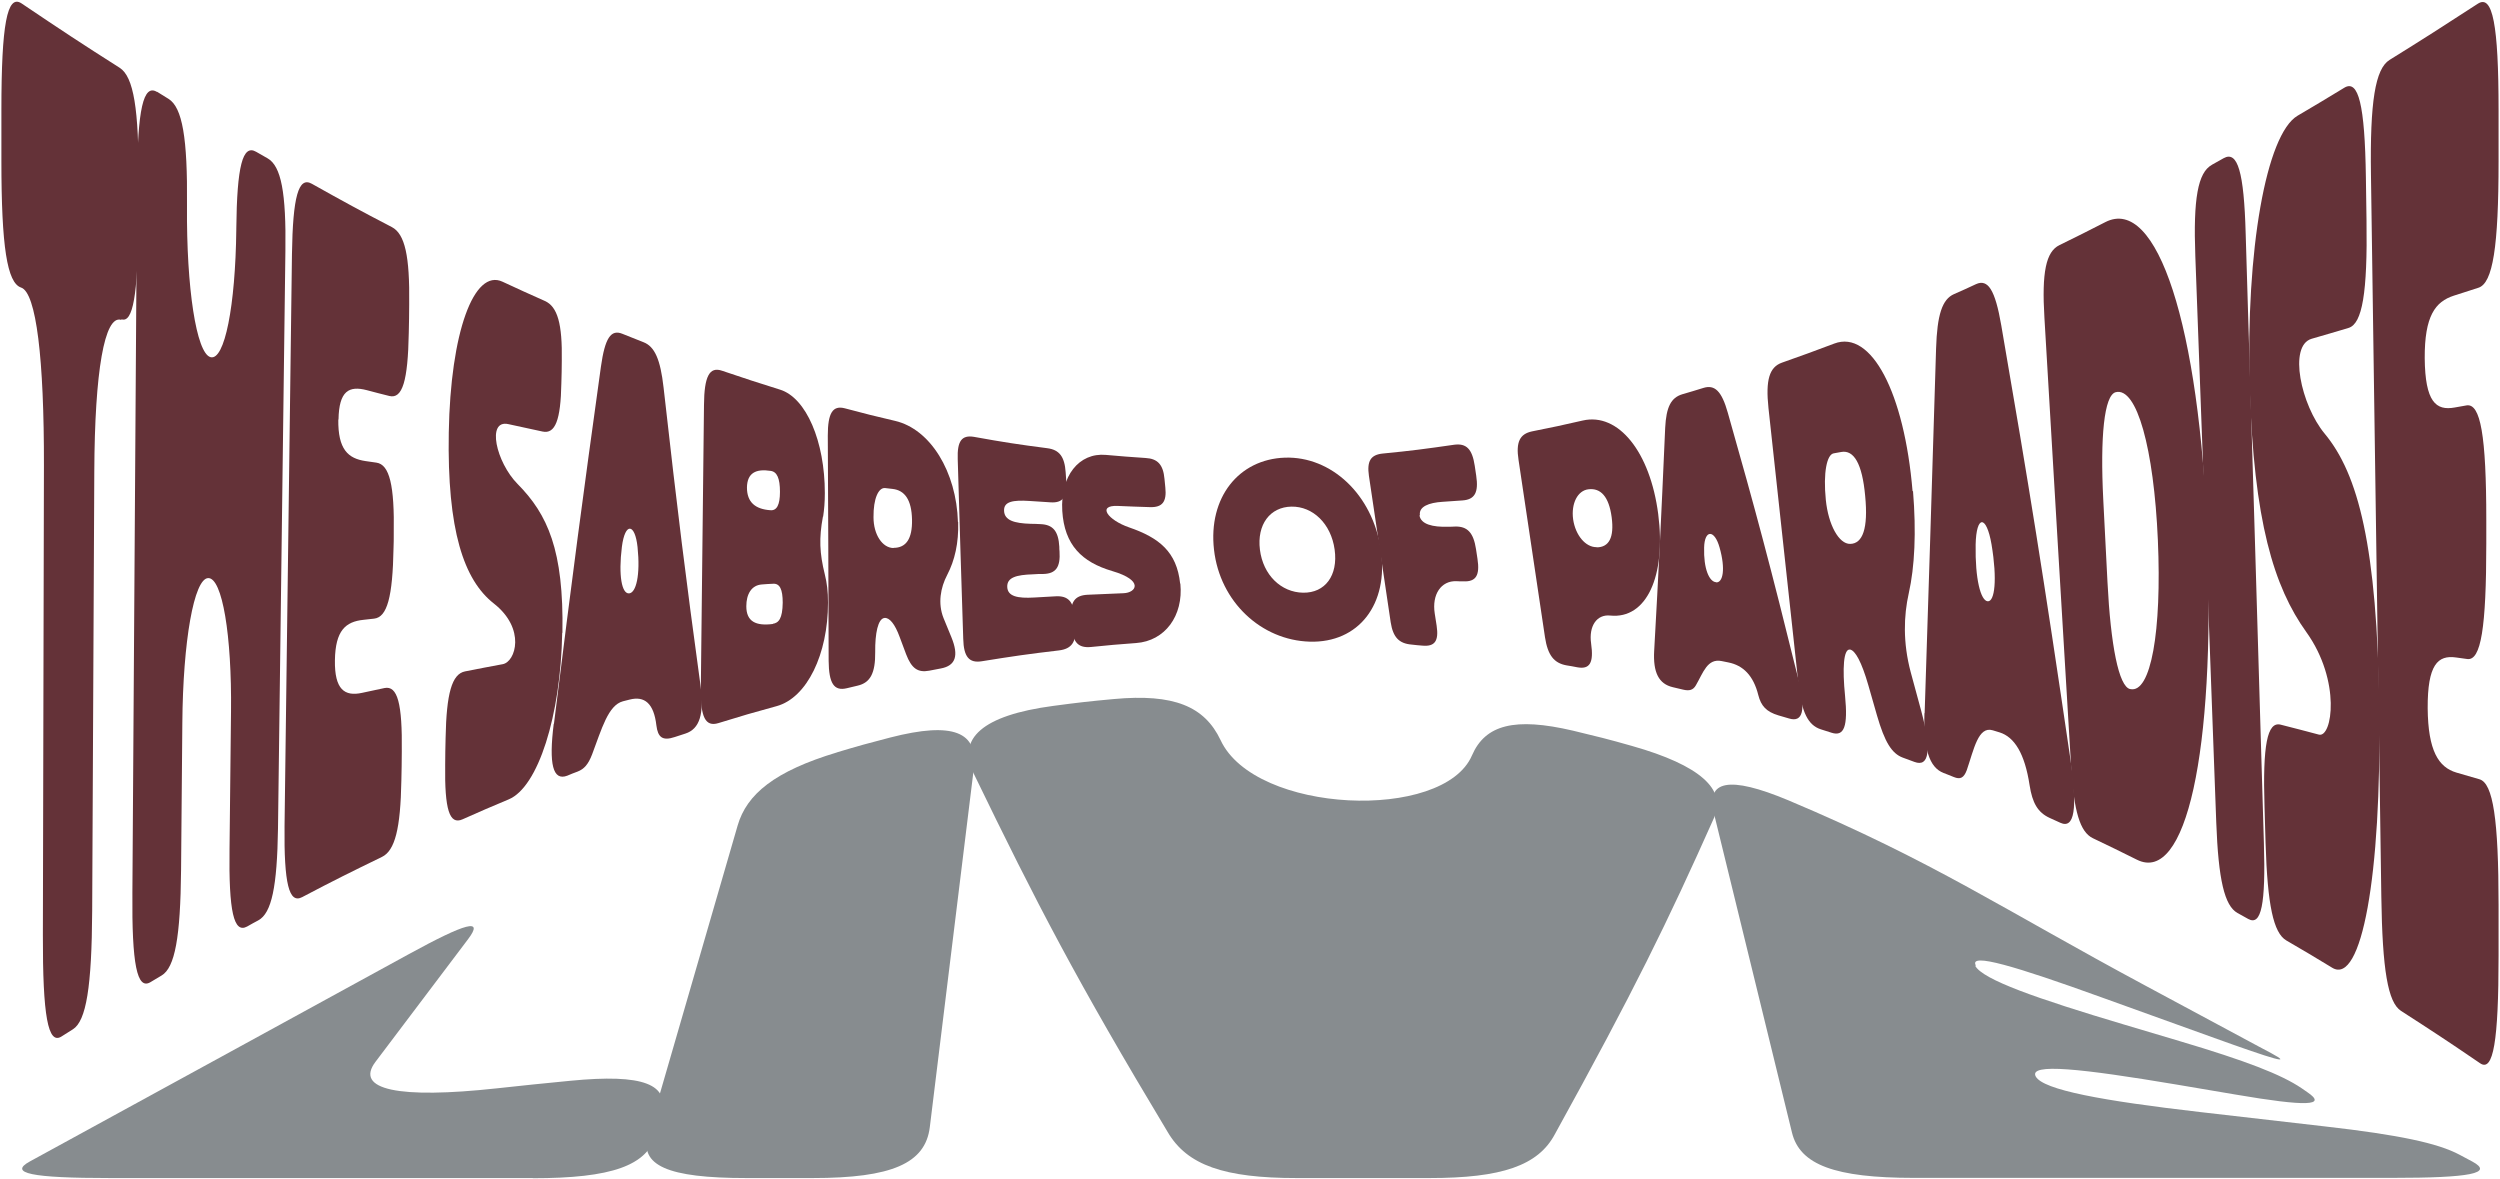 <?xml version="1.0" encoding="UTF-8"?>
<svg xmlns="http://www.w3.org/2000/svg" width="1399" height="660" viewBox="0 0 1399 660" fill="none">
  <path d="M67.811 178.992C58.455 176.108 53.008 207.932 52.771 263.793C52.297 362.152 52.06 411.379 51.587 509.737C51.35 552.234 48.27 571.272 40.81 575.983C38.323 577.617 37.021 578.386 34.416 580.021C26.836 584.828 23.876 568.483 23.994 523.102C24.231 418.109 24.349 365.613 24.585 260.621C24.704 201.01 20.323 163.705 11.796 160.916C3.98 158.32 0.783 137.937 0.783 90.056V61.5C0.783 13.715 3.98 -3.399 12.033 1.889C34.297 16.888 45.192 24.099 66.983 37.944C74.799 42.944 77.76 61.116 77.523 101.209C77.523 110.824 77.522 115.535 77.404 125.149C77.167 165.339 74.325 180.722 68.048 178.703L67.811 178.992Z" fill="#643238"></path>
  <path d="M87.827 51.308C90.432 52.942 91.734 53.711 94.339 55.346C102.037 60.153 104.997 77.171 104.642 114.765C104.642 115.053 104.642 115.149 104.642 115.438C104.287 160.915 109.853 197.644 117.787 199.855C125.722 202.066 131.762 171.011 132.236 128.514C132.236 128.322 132.236 128.129 132.236 127.937C132.591 92.843 135.788 80.537 143.367 84.959C145.854 86.401 147.158 87.171 149.763 88.613C157.342 92.94 160.184 107.843 159.71 140.533C158.289 248.217 156.987 355.902 155.566 463.586C155.092 496.276 152.012 510.987 144.551 515.025C142.065 516.371 140.763 517.044 138.276 518.486C130.815 522.525 127.972 510.121 128.446 475.028C128.801 444.261 128.92 428.877 129.276 398.11C129.749 355.709 124.419 323.212 116.485 323.5C108.55 323.788 102.392 358.882 102.037 404.456C101.8 437.434 101.564 453.971 101.327 486.95C100.972 524.543 97.892 541.465 90.432 545.888C87.945 547.33 86.642 548.1 84.155 549.638C76.694 554.061 73.734 539.734 74.089 499.449C74.918 366.67 75.865 233.987 76.694 101.208C76.931 60.923 80.248 46.693 87.945 51.5L87.827 51.308Z" fill="#643238"></path>
  <path d="M189.313 234.662C189.076 251.487 194.761 256.583 204.59 258.025C207.077 258.41 208.262 258.602 210.63 258.891C217.973 259.948 220.814 271.486 220.34 298.888C220.34 301.964 220.34 303.503 220.222 306.579C219.748 334.077 216.67 345.423 209.328 346.192C206.959 346.48 205.656 346.577 203.288 346.865C193.459 347.923 187.655 352.73 187.418 369.556C187.181 385.901 192.866 389.843 202.577 387.727C207.55 386.67 210.038 386.093 215.13 385.036C222.473 383.497 225.196 393.688 224.841 420.706C224.841 427.148 224.722 430.321 224.604 436.763C224.13 463.684 221.052 475.99 213.709 479.548C195.946 488.201 186.945 492.624 169.063 502.046C161.72 505.892 158.877 494.451 159.233 462.145C160.654 355.518 161.957 248.891 163.379 142.264C163.852 109.959 167.049 98.613 174.51 102.844C192.51 112.939 201.511 117.843 219.275 127.073C226.617 130.919 229.341 143.322 228.985 170.243C228.985 176.685 228.868 179.858 228.75 186.299C228.276 213.221 225.196 223.413 217.854 221.586C212.762 220.336 210.274 219.663 205.182 218.316C195.471 215.817 189.668 218.509 189.432 234.854L189.313 234.662Z" fill="#643238"></path>
  <path d="M314.612 354.077C313.783 400.708 301.111 440.513 284.65 447.339C274.347 451.666 269.136 453.877 258.833 458.492C251.49 461.761 248.767 453.012 249.122 427.917C249.122 421.956 249.241 418.976 249.359 412.919C249.833 387.824 252.911 377.152 260.254 375.71C268.662 374.075 272.925 373.21 281.334 371.672C288.558 370.326 294.36 351.865 276.359 337.732C259.543 324.559 250.187 296.773 251.135 242.066C252.082 186.012 265.228 150.149 281.215 157.648C290.689 162.071 295.426 164.186 304.9 168.417C312.006 171.59 314.73 181.204 314.375 201.972C314.375 206.972 314.256 209.376 314.138 214.375C313.782 235.143 310.703 243.027 303.598 241.489C296.018 239.854 292.229 238.989 284.531 237.354C272.097 234.566 277.662 258.699 289.623 270.814C306.439 287.832 315.558 307.83 314.729 354.173L314.612 354.077Z" fill="#643238"></path>
  <path d="M309.993 405.035C320.651 319.175 325.98 279.371 336.283 205.145C338.533 189.185 341.849 184.185 348.244 186.781C352.981 188.704 355.349 189.666 360.086 191.492C366.363 193.896 369.56 201.107 371.336 216.875C379.389 288.408 383.534 321.483 391.942 383.113C394.192 399.458 391.587 407.919 383.534 410.515C381.166 411.284 379.981 411.669 377.613 412.438C370.744 414.746 368.139 412.63 367.31 405.9C365.889 393.593 360.678 389.363 352.388 391.478C350.849 391.863 350.139 392.055 348.599 392.439C340.31 394.651 336.756 407.823 331.308 422.245C329.177 427.726 326.927 430.322 323.256 431.764C320.888 432.629 319.703 433.11 317.453 434.071C309.4 437.148 307.032 427.725 309.874 405.035H309.993ZM352.033 332.059C355.941 331.771 358.428 321.964 356.77 306.1C355.349 292.831 349.783 292.062 348.007 306.003C345.993 322.252 348.006 332.348 352.033 332.059Z" fill="#643238"></path>
  <path d="M460.509 289.08C458.259 301.291 458.614 309.463 461.575 321.482C462.759 326.193 463.351 331 463.351 337.25C463.351 366.094 451.627 390.42 434.692 395.131C421.665 398.688 415.033 400.611 402.006 404.649C394.782 406.861 391.941 401.38 392.178 385.324C392.888 321.867 393.244 290.042 393.954 226.585C394.073 210.528 397.033 205.048 404.02 207.452C417.047 211.874 423.56 213.99 436.469 218.028C451.153 222.547 461.575 246.968 461.575 275.908C461.575 281.1 461.22 285.042 460.628 289.08H460.509ZM431.14 285.523C434.693 285.811 436.469 282.542 436.469 275.235C436.469 267.639 434.811 263.986 431.259 263.505C423.087 262.256 418.113 264.563 417.995 272.831C417.995 281.1 422.732 284.946 431.14 285.523ZM432.443 349.076C435.758 348.595 437.89 346.192 438.008 337.25C438.008 329.751 436.351 326.386 432.561 326.674C430.074 326.77 428.89 326.866 426.403 327.058C420.481 327.443 417.639 332.539 417.639 339.269C417.639 347.826 422.969 350.422 432.561 349.172L432.443 349.076Z" fill="#643238"></path>
  <path d="M536.185 292.06C536.54 303.886 534.29 313.597 530.026 321.769C526.355 328.788 524.697 337.634 528.013 345.902C529.789 350.229 530.618 352.344 532.394 356.575C536.658 366.958 534.763 372.535 526.473 374.073C523.868 374.554 522.566 374.843 519.961 375.323C513.684 376.477 510.132 374.169 507.053 366.093C505.632 362.343 504.92 360.42 503.499 356.575C500.776 349.075 497.697 345.518 494.973 345.806C491.302 346.191 489.643 354.459 489.762 364.939C489.88 376.669 487.038 382.054 479.933 383.688C477.564 384.265 476.261 384.553 473.893 385.13C466.669 386.861 463.827 382.438 463.709 369.747C463.59 319.366 463.471 294.175 463.234 243.794C463.234 231.103 465.959 226.68 472.828 228.507C484.078 231.487 489.644 232.929 500.894 235.525C520.671 240.14 535.237 263.985 536.066 292.156L536.185 292.06ZM500.065 306.578C506.933 306.578 510.604 301.675 510.367 290.714C510.131 279.753 506.342 274.369 499.473 273.6C497.815 273.407 496.985 273.311 495.327 273.119C491.656 272.734 488.696 278.888 488.815 289.464C488.815 299.175 493.788 306.578 499.946 306.674L500.065 306.578Z" fill="#643238"></path>
  <path d="M561.88 285.908C562.117 291.196 567.565 292.83 576.683 293.119C578.933 293.119 580.119 293.214 582.369 293.31C589.238 293.599 592.317 297.253 592.791 306.002C592.791 306.963 592.791 307.444 592.909 308.502C593.501 317.347 590.896 321.001 583.909 321.193C581.659 321.193 580.474 321.194 578.106 321.386C568.75 321.674 563.42 323.116 563.657 328.501C563.894 333.693 569.342 334.942 578.816 334.365C583.553 334.077 586.04 333.981 590.777 333.692C597.764 333.308 600.843 336.673 601.435 345.423C601.554 347.538 601.673 348.499 601.791 350.614C602.383 359.364 599.659 363.114 592.553 363.979C575.263 365.998 566.737 367.248 549.446 370.036C542.341 371.19 539.262 367.633 539.025 357.441C537.722 317.252 537.13 297.157 535.946 256.967C535.59 246.776 538.196 243.314 545.065 244.468C561.526 247.449 569.697 248.698 586.039 250.814C592.79 251.679 595.75 255.525 596.342 264.274C596.461 266.39 596.58 267.351 596.698 269.466C597.29 278.216 594.685 281.581 587.816 281.1C583.079 280.812 580.711 280.619 575.974 280.331C566.973 279.754 561.643 280.619 561.88 285.811V285.908Z" fill="#643238"></path>
  <path d="M660.53 326.577C662.307 344.653 651.886 358.69 635.78 359.844C625.714 360.613 620.621 360.998 610.555 362.055C603.45 362.728 600.37 359.556 599.778 350.806C599.66 348.691 599.541 347.633 599.422 345.614C598.83 336.865 601.436 333.212 608.541 332.827C616.713 332.442 620.739 332.25 628.792 331.961C635.779 331.673 640.398 324.847 622.398 319.559C605.463 314.559 595.632 305.04 594.448 285.907C593.264 266.389 603.804 253.217 618.844 254.563C627.726 255.332 632.227 255.717 641.108 256.294C647.859 256.678 650.938 260.043 651.648 268.023C651.885 269.946 651.886 270.908 652.123 272.831C652.952 280.811 650.464 283.984 643.595 283.792C636.371 283.599 632.701 283.407 625.477 283.119C613.753 282.638 619.91 291.003 631.871 295.137C648.569 300.906 658.517 308.694 660.412 326.577H660.53Z" fill="#643238"></path>
  <path d="M679.358 307.637C676.042 278.408 693.214 256.968 719.03 256.103C744.847 255.237 768.059 276.582 772.678 307.445C777.296 338.308 760.125 359.845 733.005 359.076C705.886 358.307 682.674 336.866 679.358 307.637ZM729.215 331.674C741.531 331.866 748.875 322.06 746.862 307.542C744.848 293.023 734.663 283.312 722.702 283.505C710.741 283.697 703.281 293.504 705.057 307.637C706.833 321.771 716.899 331.482 729.215 331.674Z" fill="#643238"></path>
  <path d="M794.35 288.407C795.061 293.407 801.812 295.041 810.22 294.753C811.878 294.753 812.588 294.753 814.246 294.657C821.115 294.464 824.549 298.022 825.97 307.252C826.326 309.463 826.445 310.521 826.8 312.732C828.221 321.963 825.971 325.616 818.984 325.328C817.326 325.328 816.497 325.328 814.958 325.231C806.431 324.943 801.22 332.635 802.878 343.307L803.943 350.134C805.246 358.787 802.877 361.96 795.89 361.287C793.521 361.094 792.337 360.998 789.969 360.71C782.863 360.133 779.547 356.576 778.245 348.307C773.389 315.521 770.903 299.079 766.048 266.293C764.864 258.025 766.994 254.467 773.863 253.794C789.732 252.256 797.666 251.198 813.654 248.891C820.522 247.929 823.84 251.198 825.261 260.621C825.616 262.832 825.734 263.986 826.089 266.197C827.51 275.619 825.26 279.561 818.391 280.042C813.891 280.331 811.76 280.523 807.26 280.812C799.562 281.292 793.877 283.504 794.587 288.311L794.35 288.407Z" fill="#643238"></path>
  <path d="M927.931 287.638C932.432 322.347 921.418 346.576 901.049 344.461C893.706 343.692 888.97 350.134 890.391 360.133C891.931 370.902 889.681 374.747 882.575 373.401C880.206 372.921 879.022 372.728 876.654 372.344C869.548 371.094 866.114 366.575 864.574 356.576C858.653 316.867 855.692 297.061 849.771 257.352C848.231 247.353 850.482 242.834 857.35 241.392C868.601 239.18 874.285 237.93 885.654 235.334C905.668 230.719 923.431 252.929 927.931 287.638ZM893.469 306.291C900.338 306.291 903.418 300.907 901.878 289.369C900.339 277.831 895.721 273.024 888.97 273.793C882.812 274.466 879.14 281.773 880.324 290.619C881.627 299.561 887.311 306.291 893.469 306.195V306.291Z" fill="#643238"></path>
  <path d="M925.682 364.171C928.287 317.732 929.471 293.022 931.84 239.372C932.432 227.835 935.037 222.546 941.432 220.623C946.169 219.277 948.537 218.508 953.274 217.066C959.551 215.143 963.459 218.797 966.893 231.007C982.644 286.388 990.578 316.097 1006.45 380.42C1010.59 397.438 1008.93 404.456 1001.12 402.053C998.75 401.38 997.566 400.995 995.197 400.322C988.447 398.303 985.486 395.034 983.946 388.977C981.222 378.016 975.42 372.343 967.249 370.709C965.71 370.42 964.998 370.228 963.459 369.94C955.406 368.305 953.156 376.382 949.011 383.496C947.472 386.189 945.34 386.765 941.787 385.9C939.537 385.323 938.353 385.035 936.103 384.554C928.287 382.727 924.971 376.382 925.682 364.075V364.171ZM960.379 325.904C964.169 326.097 965.709 318.501 962.275 306.387C959.432 296.195 953.867 296.292 953.63 306.387C953.275 318.213 956.471 325.616 960.379 325.808V325.904Z" fill="#643238"></path>
  <path d="M1070.52 274.752C1072.41 297.828 1071.46 317.249 1068.15 331.96C1065.31 344.651 1064.83 359.554 1069.22 376.092C1071.58 384.745 1072.77 389.071 1075.14 397.917C1080.94 419.646 1079.64 429.453 1071.35 426.376C1068.74 425.415 1067.44 424.934 1064.83 423.973C1058.56 421.665 1054.65 415.127 1050.38 400.417C1048.37 393.59 1047.43 390.225 1045.53 383.495C1041.74 370.322 1038.19 364.073 1035.35 363.496C1031.56 362.823 1030.96 374.168 1032.5 389.456C1034.16 406.474 1032.03 412.339 1024.92 410.031C1022.56 409.262 1021.37 408.877 1018.88 408.108C1011.78 405.801 1008.23 398.59 1006.45 383.014C999.699 321.095 996.384 290.136 989.634 228.313C987.976 212.641 990.106 205.431 997.212 202.931C1008.94 198.796 1014.74 196.681 1026.46 192.258C1047.19 184.374 1065.66 219.756 1070.28 274.945L1070.52 274.752ZM1035.35 304.366C1042.33 304.27 1045.53 295.809 1043.75 277.541C1042.1 259.273 1037.36 251.677 1030.37 252.927C1028.71 253.215 1027.77 253.408 1026.11 253.696C1022.32 254.369 1020.19 264.465 1021.73 279.752C1023.15 293.79 1029.07 304.462 1035.35 304.366Z" fill="#643238"></path>
  <path d="M1077.03 399.072C1079.52 323.308 1080.71 282.638 1083.43 195.048C1084.02 176.107 1086.86 167.454 1093.5 164.57C1098.47 162.358 1100.96 161.301 1105.81 158.993C1112.44 156.012 1116.47 162.069 1119.91 182.068C1135.54 272.542 1143.35 321.001 1158.63 425.032C1162.66 452.53 1160.88 464.067 1152.94 460.414C1150.58 459.356 1149.39 458.779 1147.02 457.722C1140.27 454.645 1137.31 449.261 1135.77 439.454C1133.05 421.57 1127.25 412.436 1118.96 409.84C1117.42 409.359 1116.71 409.167 1115.17 408.686C1107 406.187 1104.63 419.263 1100.6 430.993C1098.94 435.415 1096.93 436.281 1093.38 434.839C1091.13 433.877 1089.94 433.493 1087.57 432.531C1079.64 429.455 1076.32 419.07 1076.92 399.072H1077.03ZM1112.33 336.48C1116.23 336.768 1117.77 324.462 1114.46 304.655C1111.61 288.022 1105.93 288.118 1105.57 304.752C1105.22 324.077 1108.42 336.192 1112.33 336.48Z" fill="#643238"></path>
  <path d="M1235.25 301.674C1239.63 421.185 1223.29 494.834 1195.81 481.085C1185.98 476.181 1181.01 473.778 1171.18 469.067C1163.96 465.605 1160.52 454.068 1158.98 428.685C1152.94 328.307 1149.98 278.118 1144.06 177.837C1142.52 152.454 1144.89 140.821 1152.47 137.167C1162.66 132.167 1167.87 129.572 1178.17 124.284C1207.06 109.477 1230.87 181.779 1235.37 301.867L1235.25 301.674ZM1192.14 385.611C1203.63 388.111 1209.79 353.402 1207.54 302.156C1205.29 251.005 1195.81 216.488 1183.97 219.469C1177.46 221.103 1175.21 244.563 1176.99 279.657C1177.93 298.117 1178.41 307.347 1179.35 325.807C1181.13 360.901 1185.63 384.265 1192.03 385.611H1192.14Z" fill="#643238"></path>
  <path d="M1237.85 92.171C1240.46 90.728 1241.76 89.959 1244.37 88.517C1252.18 84.191 1255.74 96.209 1256.68 130.726C1260.12 244.371 1263.55 358.017 1266.87 471.663C1267.93 506.083 1265.45 518.294 1258.11 514.256C1255.62 512.91 1254.43 512.237 1252.07 510.891C1244.84 506.853 1241.41 492.334 1240.22 460.317C1236.31 354.652 1232.41 248.89 1228.5 143.225C1227.31 111.208 1229.92 96.594 1237.74 92.267L1237.85 92.171Z" fill="#643238"></path>
  <path d="M1331.41 397.244C1332.71 489.738 1321.58 551.56 1305.12 541.561C1294.82 535.311 1289.73 532.235 1279.42 526.274C1272.2 522.043 1268.88 506.467 1267.82 471.951C1267.58 463.682 1267.46 459.644 1267.22 451.375C1266.16 416.858 1268.76 403.687 1276.22 405.513C1284.75 407.725 1289.13 408.782 1297.66 411.089C1305.12 413.012 1310.21 381.092 1290.67 353.786C1272.43 328.403 1261.19 291.579 1258.94 216.681C1256.69 139.955 1268.17 75.152 1285.7 64.768C1296.12 58.615 1301.33 55.538 1311.87 49.096C1319.81 44.289 1323.36 58.615 1323.95 99.189C1324.07 108.899 1324.19 113.707 1324.3 123.322C1324.9 163.896 1321.94 181.202 1314.24 183.51C1305.95 186.01 1301.92 187.163 1293.63 189.567C1280.37 193.413 1287.71 226.776 1300.86 242.64C1319.69 265.331 1330.23 305.328 1331.53 397.148L1331.41 397.244Z" fill="#643238"></path>
  <path d="M1356.87 200.434C1357.11 224.951 1363.15 229.951 1373.69 228.028C1376.29 227.547 1377.59 227.355 1380.2 226.874C1388.13 225.432 1391.33 243.892 1391.33 291.004C1391.33 296.292 1391.33 298.888 1391.33 304.176C1391.33 351.288 1388.37 369.845 1380.67 368.787C1378.19 368.403 1376.88 368.306 1374.4 367.922C1364.21 366.48 1358.41 371.864 1358.53 396.381C1358.76 420.13 1364.57 429.36 1374.63 432.34C1379.73 433.879 1382.33 434.552 1387.54 436.09C1395.12 438.302 1398.2 458.589 1398.2 506.374V534.929C1398.2 582.714 1395.24 600.021 1387.9 595.021C1370.13 582.906 1361.25 577.042 1343.61 565.696C1336.26 560.985 1333.18 542.717 1332.59 501.854L1326.79 97.845C1326.2 56.983 1329.16 38.523 1337.21 33.523C1356.75 21.408 1366.58 15.062 1386.59 2.083C1394.88 -3.302 1398.2 13.813 1398.2 61.694V90.249C1398.2 138.13 1395 158.417 1386.95 161.013C1381.5 162.744 1378.66 163.706 1373.21 165.436C1362.79 168.801 1356.75 176.782 1356.87 200.53V200.434Z" fill="#643238"></path>
  <path d="M298.149 659.237H61.654C17.481 659.237 4.573 656.545 16.77 649.911C65.088 623.471 89.247 610.299 137.564 583.858C149.762 577.224 167.881 567.224 200.803 549.245C211.817 543.188 217.383 540.208 228.397 534.15C261.2 516.171 270.911 513.671 261.911 525.593C241.187 552.995 230.883 566.744 210.159 594.146C198.198 609.914 223.186 615.01 277.898 609.049C294.36 607.222 302.531 606.453 318.992 604.818C360.204 600.78 375.126 606.645 370.152 624.24C368.968 628.47 368.375 630.489 367.191 634.72C362.217 652.315 342.322 659.333 298.149 659.333V659.237Z" fill="#878C8F"></path>
  <path d="M468.446 420.986C480.289 417.428 486.21 415.794 498.171 412.717C533.699 403.583 547.436 409.736 544.949 430.023C535.12 510.306 530.146 550.496 520.317 630.778C517.83 651.065 499 659.238 454.827 659.238H417.642C373.469 659.238 357.6 652.219 362.692 634.72C382.706 565.591 392.773 531.074 412.786 461.944C417.879 444.446 433.392 431.562 468.565 420.986H468.446Z" fill="#878C8F"></path>
  <path d="M959.318 457.329C932.91 516.556 914.317 554.534 870.144 634.624C860.789 652.315 840.301 659.238 800.036 659.238H725.547C685.164 659.238 664.321 652.123 653.426 633.47C602.503 548.765 580.357 506.076 544.711 432.523C535.592 413.39 549.567 400.314 589.357 395.026C602.976 393.199 609.727 392.43 623.346 391.18C656.86 388.104 674.032 395.218 683.032 414.159C702.217 455.502 807.852 459.829 823.721 422.716C831.182 405.506 847.643 401.275 880.21 408.871C893.474 412.044 900.106 413.679 913.251 417.428C951.621 428.293 966.069 441.85 959.318 457.233V457.329Z" fill="#878C8F"></path>
  <path d="M1105.34 540.497C1109.6 548.188 1139.33 558.668 1189.07 573.475C1201.38 577.129 1207.54 578.955 1219.74 582.609C1256.92 593.666 1276.58 601.261 1287.95 608.953C1289.25 609.819 1289.85 610.299 1291.15 611.164C1302.52 618.856 1290.91 619.337 1251 612.511C1237.86 610.299 1231.22 609.145 1218.08 606.934C1164.79 597.992 1135.06 594.724 1139.21 602.415C1143.35 609.915 1176.39 615.972 1231.34 622.318C1259.41 625.587 1273.38 627.125 1301.45 630.394C1342.66 635.105 1364.22 639.72 1376.3 646.162C1379.14 647.7 1380.68 648.47 1383.52 650.008C1395.6 656.546 1382.69 659.142 1338.52 659.142H1070.99C1026.82 659.142 1007.16 651.835 1002.78 633.759C985.255 562.226 976.61 526.459 959.083 455.022C954.701 436.946 967.136 433.773 1000.89 447.907C1082.36 482.231 1120.62 508.672 1200.55 551.554C1233.59 569.341 1251.83 579.052 1263.91 585.59C1266.75 587.128 1268.29 587.897 1271.13 589.436C1283.21 595.974 1273.62 593.281 1237.62 580.302C1212.87 571.36 1200.43 566.937 1175.68 557.995C1128.31 540.881 1101.55 532.805 1105.69 540.304L1105.34 540.497Z" fill="#878C8F"></path>
</svg>

